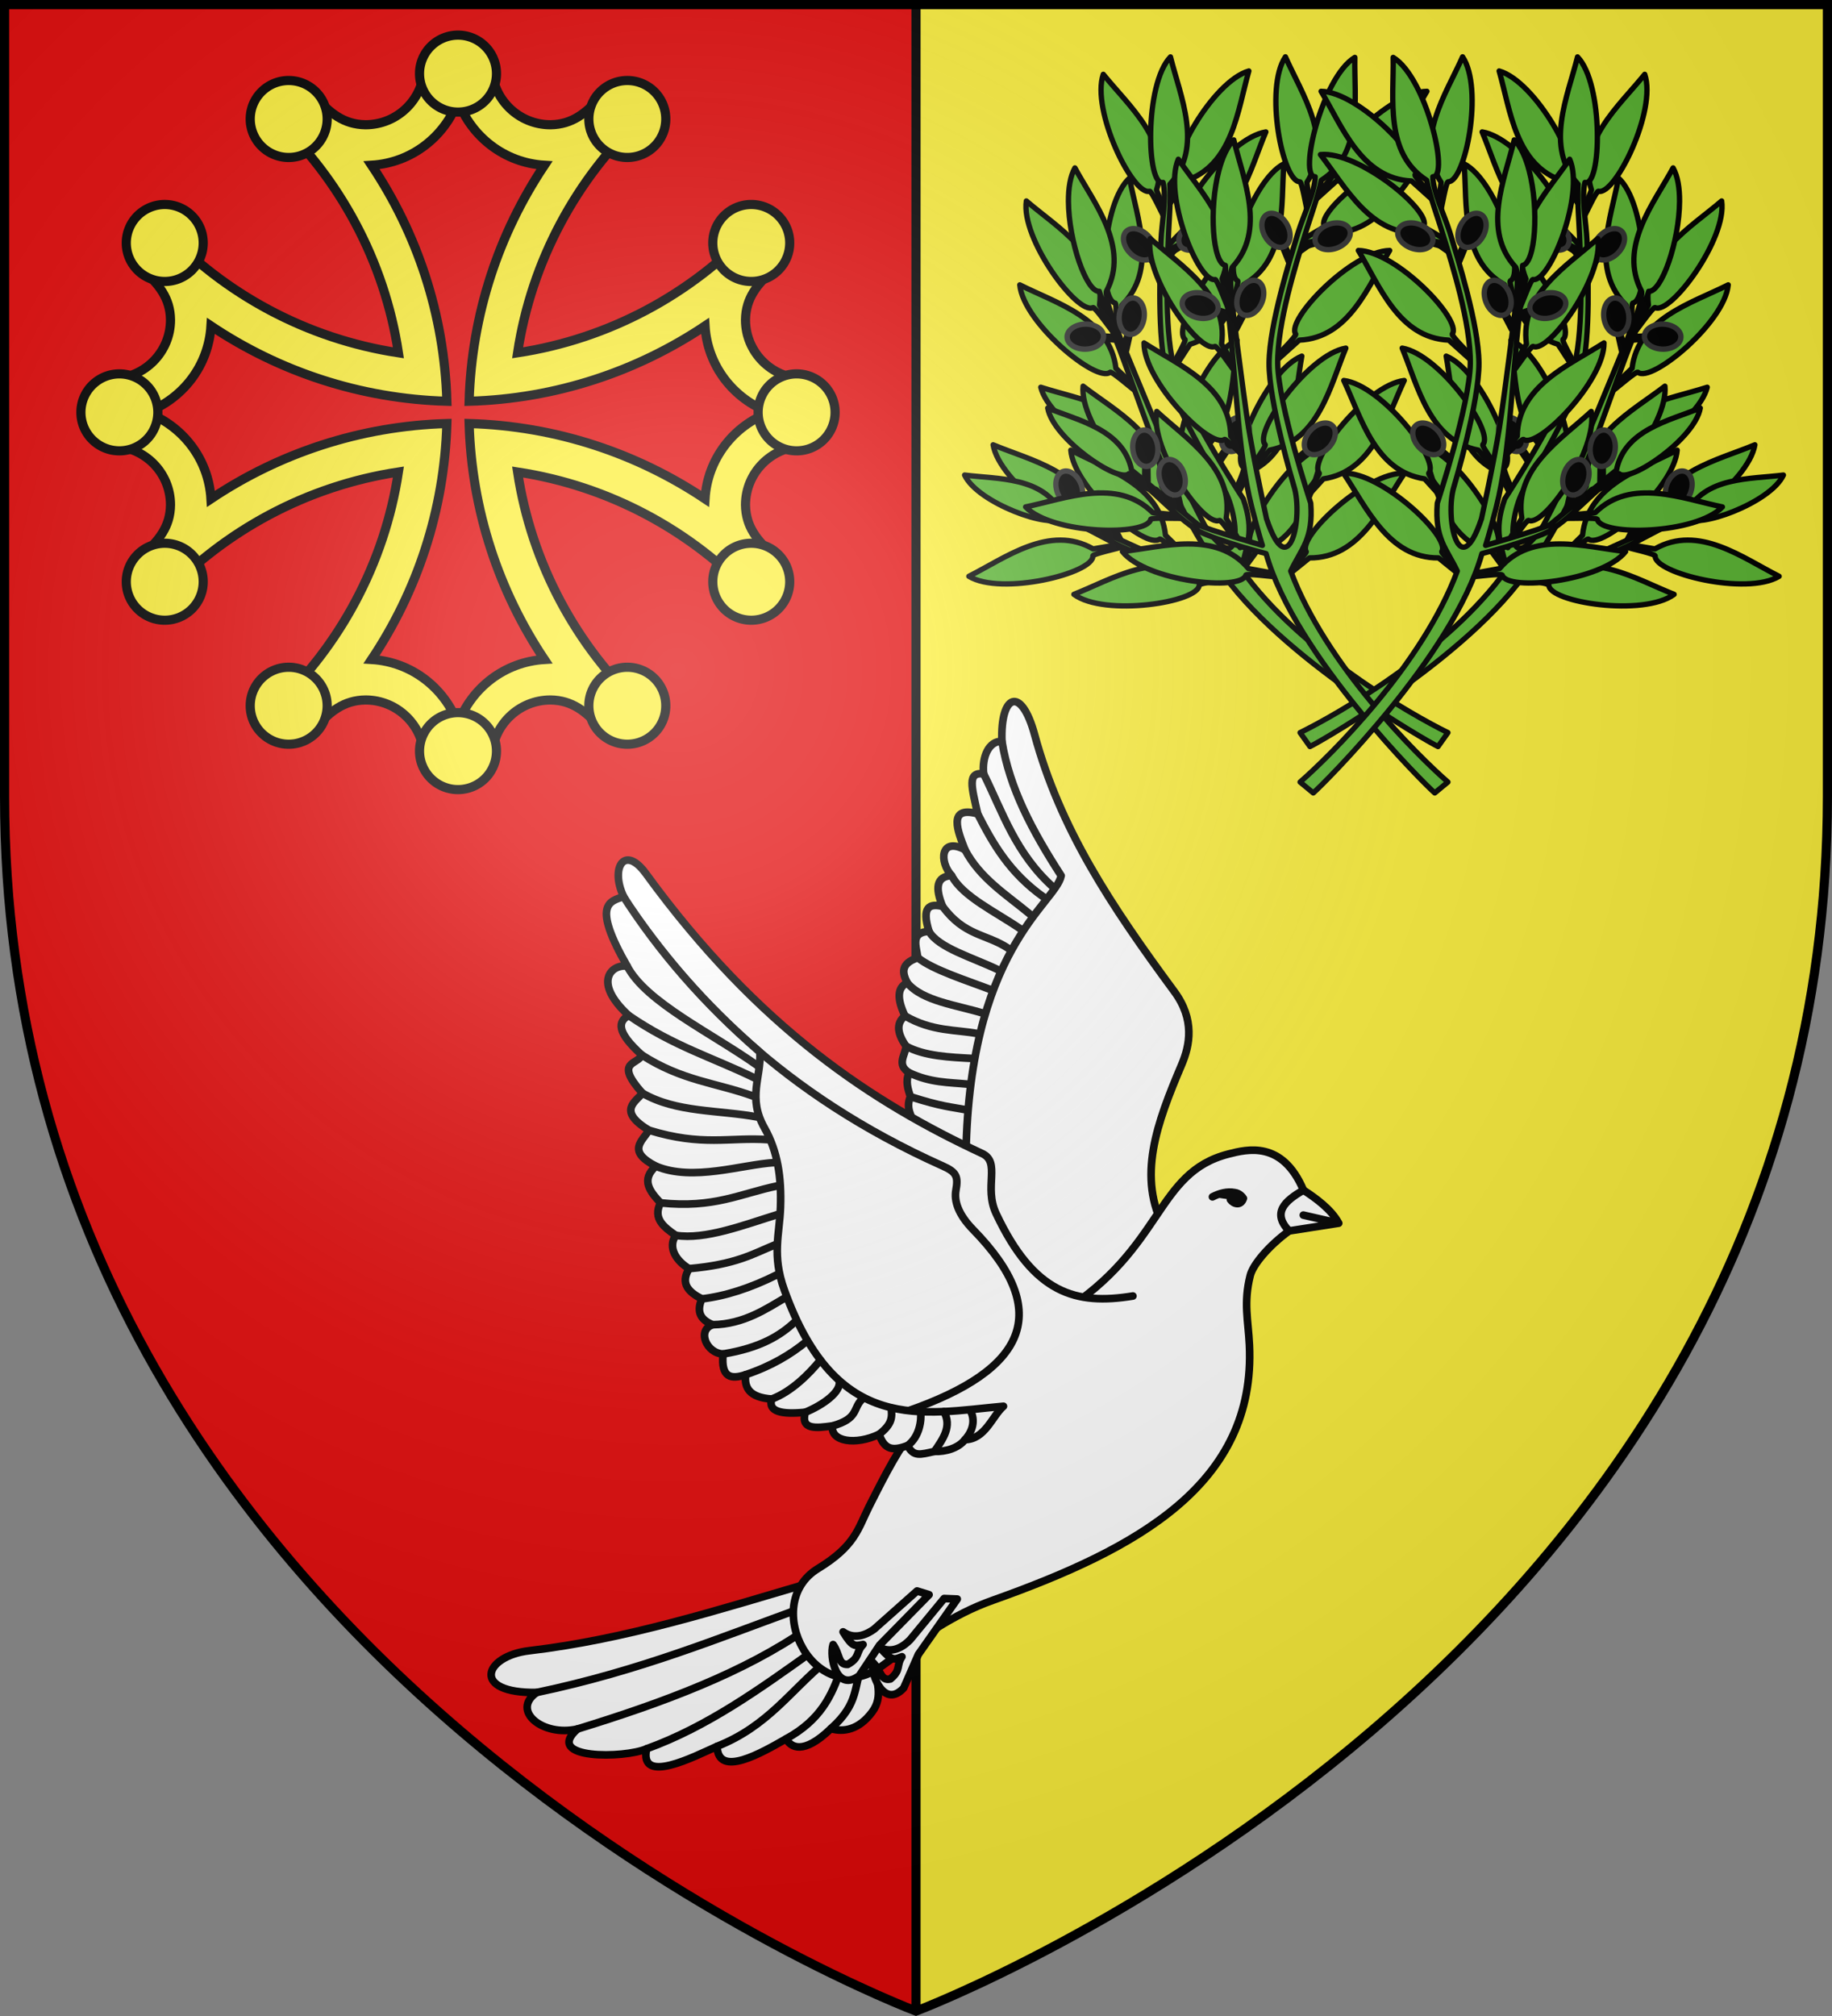 <?xml version="1.0" encoding="UTF-8" standalone="no"?><svg height="660" width="600" xmlns="http://www.w3.org/2000/svg" xmlns:xlink="http://www.w3.org/1999/xlink"><rect width="100%" height="100%" fill="#808080" stroke="none"/><radialGradient id="a" cx="221.445" cy="226.331" gradientTransform="matrix(1.353 0 0 1.349 -77.629 -85.747)" gradientUnits="userSpaceOnUse" r="300"><stop offset="0" stop-color="#fff" stop-opacity=".314"/><stop offset=".19" stop-color="#fff" stop-opacity=".251"/><stop offset=".6" stop-color="#6b6b6b" stop-opacity=".125"/><stop offset="1" stop-opacity=".125"/></radialGradient><g><path d="m1.5 1.5v259.246c0 13.518.669 26.641 1.938 39.391 25.57 256.446 296.562 358.363 296.562 358.363v-358.363-298.637z" fill="#e20909" fill-rule="evenodd"/><path d="m300 1.5v298.637 358.363s271.164-102.986 296.562-358.363c1.269-12.75 1.938-25.873 1.938-39.391v-259.246z" fill="#fcef3c" fill-rule="evenodd"/><path d="m300 658.5v-657" fill="none" stroke="#000" stroke-width="3"/></g><g><g transform="translate(0 5)"><g id="b" stroke="#000" stroke-linecap="round" stroke-linejoin="round" stroke-width="1.686" transform="matrix(1.003 .269 -.269 1.003 14.822 -108.121)"><path d="m388.835 82.961 4.363-9.409c14.268-6.861 13.342-24.463 15.12-37.19-10.937 4.889-21.569 33.07-16.908 35.847.554.33-5.906 8.612-3.321 10.273zm39.985 68.485 2.187-10.14c12.409-9.836 7.635-26.804 6.571-39.611-9.594 7.178-13.768 37.012-8.611 38.694.612.2-.657 7.697-.981 10.754zm-18.734.737 1.714-10.231c11.939-10.402 6.383-27.13 4.726-39.874-9.25 7.616-12.036 37.612-6.806 39.053.621.171-.3 7.72-.481 10.788zm25.864 22.573 3.725-9.68c13.778-7.8 11.678-25.302 12.602-38.12-10.586 5.61-19.312 34.44-14.475 36.898.574.292-1.837 7.503-2.627 10.473zm-1.466-.62-9.766 3.474c-14.891-5.385-26.793 7.604-37.113 15.248 11.151 4.387 38.695-7.756 37.408-13.03-.153-.626 6.886-3.49 9.652-4.823zm-35.32-1.02-9.418 4.331c-15.311-4.036-26.008 9.963-35.607 18.496 11.497 3.376 37.849-11.175 36.098-16.313-.208-.61 6.547-4.09 9.184-5.664zm20.519-.613-9.009-5.134c-5.654-14.801-23.258-15.342-35.785-18.174 3.965 11.315 31.149 24.263 34.299 19.845.374-.525 7.139 2.94 9.956 4.167zm-22.21.656-9.428-4.314c-6.944-14.241-24.526-13.216-37.254-14.924 4.953 10.919 33.177 21.402 35.922 16.721.326-.556 7.372 2.294 10.286 3.266zm11.253-25.405-9.756-3.508c-8.112-13.609-25.546-11.113-38.371-11.748 5.85 10.465 34.851 18.545 37.195 13.65.278-.581 7.538 1.668 10.523 2.392zm-17.683-22.199-9.097-4.975c-5.913-14.7-23.523-14.932-36.097-17.543 4.163 11.244 31.569 23.713 34.641 19.241.365-.531 7.19 2.814 10.027 3.992zm8.305-8.437 3.201-9.866c13.34-8.528 10.307-25.892 10.544-38.741-10.271 6.169-17.441 35.426-12.48 37.622.589.261-1.432 7.591-2.063 10.599zm-19.17-5.967-1.59-10.252c8.061-13.634-2.472-27.765-8.052-39.341-6.384 10.143.404 39.496 5.82 39.217.643-.033 2.143 7.423 2.936 10.392zm-.737-1.441-7.632-7.023c-2.198-15.692-19.235-20.165-30.81-25.733 1.332 11.916 24.93 30.628 28.988 27.028.482-.427 6.301 4.466 8.771 6.293zm6.555-38.443-6.24-8.286c.667-15.83-15.284-23.307-25.666-30.874-.838 11.96 18.999 34.626 23.64 31.819.551-.333 5.392 5.53 7.492 7.773zm-1.58-3.465 3.201-9.866c13.34-8.528 10.307-25.892 10.544-38.741-10.271 6.169-17.441 35.426-12.48 37.622.589.261-1.432 7.591-2.063 10.599z" style="fill:#5ab532;fill-rule:evenodd;stroke:#000;stroke-width:1.686;stroke-linecap:round;stroke-linejoin:round"/><path d="m422.679 136.723-1.601 4.73-1.144-.205 1.927-5.171zm-38.72-52.927 4.042 2.931-.534 1.033-4.366-3.374zm-.403 25.411.213 4.99-1.141.222-.067-5.519zm-8.035 2.524 4.896-.968.393 1.095-5.44.904zm5.675 53.951 2.56 4.288-.898.739-2.684-4.823zm12.751 2.86 3.387 3.669-.726.908-3.618-4.167zm-2.072-90.204-3.506 3.554-.94-.685 3.992-3.807z" style="fill:#5ab532;fill-rule:evenodd;stroke:#000;stroke-width:1.686;stroke-linecap:round;stroke-linejoin:round"/><path d="m344.577 165.461c6.278 7.552 31.35 9.421 32.505 5.128 9.302.368 18.335 4.26 28.27 4.666 7.261-.499 21.802-4.513 21.802-4.513 23.888 23.315 80.212 38.06 83.802 38.712l1.879-5.049c-12.226-2.385-51.793-12.614-76.2-32.786-.64-7.858 1.117-12.382-5.232-21.67-0.0 0-24.414-21.77-31.021-32.877-6.607-11.108-10.729-30.206-12.757-38.918-1.425-6.006-2.518-12.838-4.274-18.017 7.291-14.062-4.001-27.573-10.216-38.822-5.811 10.483 3.365 41.664 7.987 38.825 2.333 4.191 2.925 12.464 4.092 17.718 2.043 8.699 6.636 29.652 12.672 40.354 6.035 10.702 26.203 29.705 26.203 29.705 7.516 6.815 14.453 28.048-2.301 13.248 0-0-12.485-13.695-19.223-21.974-6.737-8.28-25.857-33.606-25.857-33.606-1.319-2.547-3.425-4.883-3.95-7.642 3.516-15.448-10.825-25.699-19.669-35.019-.746 2.903-.338 6.698.767 10.727 3.315 12.087 12.937 26.291 16.741 24.851l5.585 8.862c13.918 18.171 26.734 39.682 39.793 53.025 6.61 6.754 8.884 8.694 8.884 8.694s-17.386 4.338-20.791 4.509l-26.814-4.422c-8.571-9.745-22.253-5.122-32.678-3.71z" style="fill:#5ab532;fill-rule:evenodd;stroke:#000;stroke-width:1.686;stroke-linecap:round;stroke-linejoin:round"/><path d="m-24.206 442.564c0 2.182-2.579 3.95-5.76 3.95s-5.76-1.768-5.76-3.95 2.579-3.95 5.76-3.95c3.181 0 5.76 1.768 5.76 3.95zm34.286-60.658c2.085.645 3.013 3.63 2.072 6.667-.941 3.037-3.394 4.976-5.479 4.331-2.085-.645-3.013-3.63-2.072-6.667.941-3.037 3.394-4.976 5.479-4.331zm-17.373 12.132c.788 2.035-.979 4.614-3.946 5.761-2.967 1.147-6.01.428-6.798-1.606-.788-2.035.979-4.614 3.946-5.761 2.967-1.147 6.01-.428 6.798 1.606zm-20.862-12.74c1.892-1.088 4.712.265 6.298 3.021 1.586 2.756 1.338 5.872-.555 6.96-1.892 1.088-4.712-.265-6.298-3.021-1.586-2.756-1.338-5.872.555-6.96zm-37.99 18.878c1.662 1.415 1.336 4.523-.727 6.944-2.063 2.42-5.082 3.235-6.744 1.821-1.662-1.415-1.336-4.523.727-6.944 2.063-2.42 5.082-3.235 6.744-1.821zm-1.833 11.758c1.917 1.042 2.239 4.152.719 6.944s-4.307 4.212-6.224 3.169c-1.917-1.042-2.239-4.152-.719-6.944s4.307-4.212 6.224-3.169zm92.433-7.719c-.954 1.962-4.047 2.426-6.908 1.037-2.861-1.39-4.407-4.107-3.453-6.069.954-1.962 4.047-2.426 6.908-1.037 2.861 1.39 4.407 4.107 3.453 6.069z" fill-rule="evenodd" stroke="#313131" stroke-linecap="round" stroke-linejoin="round" stroke-width="1.686" transform="matrix(.23 -.973 .973 .23 0 0)"/></g><use height="100%" transform="matrix(-1 0 0 1 900 0)" width="100%" xlink:href="#b"/><g stroke-width="1"><use height="100%" transform="matrix(.966 .259 -.259 .966 76.946 -98.656)" width="100%" xlink:href="#b"/><use height="100%" transform="matrix(-.966 .259 .259 .966 823.055 -98.656)" width="100%" xlink:href="#b"/></g></g><g stroke="#000"><g fill="#fcef3c" fill-rule="evenodd" stroke-width="3" transform="translate(1.772 -6.192)"><path d="m148.228 27.632c-3.811 0-7.345.213-11.061.578-.23 10.426-8.747 18.826-19.229 18.827-7.105-.087-11.682-3.804-16.543-9.288-4.559 2.066-8.963 4.429-13.179 7.053 21.23 19.939 35.924 46.753 40.501 76.891-30.134-4.579-56.943-19.271-76.88-40.499-2.624 4.216-4.988 8.62-7.054 13.179 5.484 4.861 9.201 9.438 9.288 16.543-0 10.481-8.4 18.999-18.827 19.229-.365 3.716-.577 7.238-.577 11.049s.212 7.357.577 11.073c10.426.23 18.827 8.747 18.827 19.229-.087 7.105-3.804 11.681-9.288 16.542 2.066 4.559 4.43 8.964 7.054 13.179 19.937-21.227 46.744-35.92 76.877-40.499-4.581 30.128-19.273 56.932-40.497 76.866 4.216 2.624 8.62 4.987 13.179 7.053 4.861-5.484 9.438-9.2 16.543-9.287 10.481 0 18.999 8.399 19.229 18.826 3.716.365 7.25.578 11.061.578 3.811 0 7.345-.213 11.061-.578.23-10.426 8.747-18.825 19.229-18.826 7.105.087 11.682 3.803 16.543 9.287 4.559-2.066 8.963-4.429 13.179-7.053-21.225-19.934-35.916-46.739-40.497-76.866 30.132 4.579 56.94 19.272 76.877 40.499 2.624-4.216 4.988-8.621 7.054-13.179-5.484-4.861-9.201-9.437-9.288-16.542 0-10.481 8.4-18.999 18.827-19.229.365-3.716.577-7.262.577-11.073s-.212-7.333-.577-11.049c-10.426-.23-18.827-8.747-18.827-19.229.087-7.105 3.804-11.681 9.288-16.543-2.066-4.559-4.43-8.963-7.054-13.179-19.937 21.228-46.747 35.92-76.88 40.499 4.577-30.138 19.271-56.951 40.501-76.891-4.216-2.624-8.62-4.987-13.179-7.053-4.861 5.484-9.438 9.201-16.543 9.288-10.481-0-18.999-8.4-19.229-18.827-3.716-.365-7.25-.578-11.061-.578zm0 11.572c4.406 11.771 15.204 20.29 28.307 21.086-14.865 22.241-23.849 48.727-24.663 77.27 28.538-.816 55.021-9.799 77.259-24.662.796 13.103 9.315 23.888 21.086 28.295-11.771 4.406-20.29 15.216-21.086 28.319-22.238-14.863-48.72-23.846-77.258-24.662.819 28.533 9.801 55.01 24.662 77.245-13.103.796-23.901 9.315-28.307 21.086-4.406-11.771-15.204-20.29-28.307-21.086 14.861-22.235 23.843-48.712 24.662-77.245-28.538.817-55.02 9.799-77.258 24.662-.796-13.103-9.315-23.913-21.086-28.319 11.771-4.406 20.29-15.191 21.086-28.295 22.238 14.863 48.721 23.846 77.259 24.662-.814-28.542-9.798-55.029-24.663-77.27 13.103-.796 23.901-9.315 28.307-21.086z"/><path d="m216.28 237.237a12.599 12.6 0 0 0 -12.599-12.6 12.599 12.6 0 0 0 -12.599 12.6 12.599 12.6 0 0 0 12.599 12.6 12.599 12.6 0 0 0 12.599-12.6zm-110.902-.001a12.599 12.6 0 0 0 -12.599-12.6 12.599 12.6 0 0 0 -12.599 12.6 12.599 12.6 0 0 0 12.599 12.6 12.599 12.6 0 0 0 12.599-12.6zm55.45 14.857a12.599 12.6 0 0 0 -12.599-12.6 12.599 12.6 0 0 0 -12.599 12.6 12.599 12.6 0 0 0 12.599 12.6 12.599 12.6 0 0 0 12.599-12.6zm-108.645-178.953a12.599 12.599 0 0 1 12.599 12.599 12.599 12.599 0 0 1 -12.599 12.599 12.599 12.599 0 0 1 -12.599-12.599 12.599 12.599 0 0 1 12.599-12.599zm.001 110.902a12.599 12.599 0 0 1 12.599 12.599 12.599 12.599 0 0 1 -12.599 12.599 12.599 12.599 0 0 1 -12.599-12.599 12.599 12.599 0 0 1 12.599-12.599zm-14.857-55.45a12.599 12.599 0 0 1 12.599 12.599 12.599 12.599 0 0 1 -12.599 12.599 12.599 12.599 0 0 1 -12.599-12.599 12.599 12.599 0 0 1 12.599-12.599zm206.945 80.649a12.599 12.599 0 0 1 -12.599-12.599 12.599 12.599 0 0 1 12.599-12.599 12.599 12.599 0 0 1 12.599 12.599 12.599 12.599 0 0 1 -12.599 12.599zm-.001-110.902a12.599 12.599 0 0 1 -12.599-12.599 12.599 12.599 0 0 1 12.599-12.599 12.599 12.599 0 0 1 12.599 12.599 12.599 12.599 0 0 1 -12.599 12.599zm14.857 55.45a12.599 12.599 0 0 1 -12.599-12.599 12.599 12.599 0 0 1 12.599-12.599 12.599 12.599 0 0 1 12.599 12.599 12.599 12.599 0 0 1 -12.599 12.599zm-42.848-108.641a12.599 12.6 0 0 1 -12.599 12.6 12.599 12.6 0 0 1 -12.599-12.6 12.599 12.6 0 0 1 12.599-12.6 12.599 12.6 0 0 1 12.599 12.6zm-110.902.001a12.599 12.6 0 0 1 -12.599 12.6 12.599 12.6 0 0 1 -12.599-12.6 12.599 12.6 0 0 1 12.599-12.6 12.599 12.6 0 0 1 12.599 12.6zm55.45-14.857a12.599 12.6 0 0 1 -12.599 12.6 12.599 12.6 0 0 1 -12.599-12.6 12.599 12.6 0 0 1 12.599-12.6 12.599 12.6 0 0 1 12.599 12.6z" stroke-linecap="round" stroke-linejoin="round"/></g><g stroke-linecap="round" stroke-linejoin="round" stroke-width="2.206" transform="matrix(-1.095 .293 .293 1.095 1781.818 -143.371)"><path d="m1431.05 245.964c1.389 4.241-.027 9.09 4.58 12.722 4.949 3.902 9.382 3.544 12.722 1.527 9.738 5.406 12.612 2.167 13.231-.509 7.754 2.028 21.994 5.966 19.846-3.053 7.204 1.132 24.717 5.03 19.846-4.58 6.878 1.075 29.805-4.733 17.811-10.687 10.347-.329 17.299-10.174 8.651-13.231 18.481-4.633 12.104-14.124-1.018-12.213-27.948 4.069-55.977 2.694-83.965 2.036z" fill="#fff" stroke-width="2.206"/><path d="m1448.351 260.213c-10.093-5.071-9.426-10.34-13.668-15.487m26.898 14.978c-11.067-2.698-15.948-8.659-20.354-15.171m40.2 12.117c-15.643-1.796-24.732-10.147-36.735-15.582m56.581 11.002c-18.571-1.586-36.123-8.266-53.694-14.852m71.505 4.166c-25.964-.95-50.827-3.331-71.697-10.903m80.348-2.328c-30.666 1.675-55.098-1.637-80.926-3.832" fill="none" stroke-width="2.206"/><g fill="#fff" stroke-width="1.908" transform="matrix(1.156 0 0 1.156 1495.848 -399.772)"><path d="m-153.984 472.009c3.492-14.421-4.933-26.186-14.692-38.688-3.228-4.136-6.124-10.004-2.938-18.12 9.81-24.992 17.047-46.558 17.14-71.034.049-12.843 5.719-11.891 8.325-.465l58.766 127.816-43.095 26.445z"/><path d="m-183.869 480.399-12.484 1.338 8.026-4.236-8.026 4.236c.926-3.913 4.093-7.71 6.383-10.256l8.554-1.783 2.898 4.236z"/><path d="m-189.97 471.481c1.876-13.387 10.939-13.5 15.764-13.557 18.864-.224 21.564 18.478 50.444 27.429l14.503-27.744-3.783-12.296 24.907-24.907 23.961-32.474 12.296 79.135-12.296 27.744-16.71 9.143c4.812 3.142 10.008 8.855 16.286 15.904 4.037 4.533 5.792 8.519 16.274 11.593 16.583 4.862 9.879 34.934-9.14 27.644-11.215-4.299-20.292-7.838-30.988-8.694-38.268-3.063-71.072-11.014-78.473-45.033-1.313-6.036-1.249-10.549-4.682-16.72-1.377-2.475-6.412-5.992-12.261-8.249 3.032-5.506-.907-7.526-6.102-8.918z"/><path d="m-146.149 343.703c1.182 11.77-1.493 23.406-5.632 36.239 3.18 6.461 27.544 11.636 41.626 63.418l10.039-12.733c-.243-2.35 1.065-4.39-.979-7.101.059-1.959.282-3.918-1.224-5.877 2.6-2.854-.325-4.48-.979-6.611 1.134-3.301 1.187-6.062-1.714-7.346.812-4.512.141-7.376-2.693-7.835.573-2.7.468-5.088-4.163-5.387-.395-2.854.221-6.627-4.407-5.632.262-6.451-1.937-6.748-4.897-5.142.631-4.854-.341-7.669-4.163-6.856 2.163-4.165.189-10.118-4.897-5.387.512-4.664 1.508-11.892-5.387-7.835-.275-6.894-.114-10.854-4.018-9.279-.665-4.231-3.421-7.658-6.511-6.637z"/></g><g stroke-width="2.206"><path d="m1378.986 89.818c-8.016 5.159-10.581 5.892-14.919 7.987m13.504-14.78c-5.219 4.464-10.438 5.667-15.658 7.638m14.525-15.281c-4.337 4.168-11.295 6.371-18.217 8.6m16.236-17.092c-6.482 6.489-13.172 7.558-19.049 10.412m15.935-19.469c-2.885 6.308-12.152 9.88-19.275 14.371m14.463-20.598c-3.337 4.571-12.05 10.05-18.331 14.621m13.236-21.131c-1.348 5.286-10.254 10.572-16.4 15.857m10.739-21.802c-3.854 9.892-10.073 10.86-15.134 16.528m10.322-24.453c-1.525 6.745-9.704 13.489-15.42 20.234m9.759-26.461c-2.006 9.041-8.168 15.589-13.275 22.769m7.048-31.827c-2.005 9.437-4.453 18.874-12.322 28.311m7.677-39.037c-2.48 12.309-2.968 24.618-11.017 36.928" fill="none"/><path d="m1302.138 140.342c-2.156-.479-4.517-.506-6.542.48-1.25.498-1.858 1.797-1.974 2.249 1.343 2.045 3.206.779 3.704-.606"/><path d="m1331.746 162.065c16.556-1.663 27.463-7.958 32.028-33.215 1.513-8.371-5.202-13.935-.593-17.794 26.56-22.239 53.02-51.47 72.953-103.203 4.22-10.952 10.907-2.811 7.117 7.711-10.551 29.289-28.159 63.557-68.208 96.086-3.343 2.716-3.48 4.089-1.779 7.711 1.274 2.714 1.237 6.73-1.873 12.26-16.418 29.188-4.039 43.046 31.582 45.686" fill="#fff"/><path d="m1417.656 66.165c12.077-17.807 20.671-35.541 26.459-53.575 4.147.347 9.486-.445 4.155 19.681 4.206-1.8 10.953 1.786 3.28 13.849 3.411.917 4.734 3.601-.729 12.027 1.793 2.511 8.309-.488 2.702 10.658 2.163 1.908 8.6 2.857.942 10.845 2.602 2.579 7.864 4.095.729 10.569 5.29 2.65 3.585 6.571 1.458 10.569 3.388 3.846.836 7.031-1.822 10.205 3.323 2.916 1.584 7.378-1.244 10.293 3.652 3.538 1.855 6.531-1.307 9.387 2.731 3.447 1.653 5.941-1.093 8.018 4.893.319 3.87 7.535-.729 8.942 2.465 6.53-.406 7.725-4.738 7.458 1.365 3.495.69 6.619-5.467 8.747 2.025 3.177-1.486 5.077-8.382 6.196 2.712 4.616-1.886 5.244-6.56 5.831 1.735 4.225-4.976 7.195-12.391 5.831-.372 4.931-2.753 5.664-7.107 5.285-.882 3.613-2.748 3.441-7.057 3.627-3.095.932-6.872.904-9.407-1.005-5.679 1.419-9.355-4.569-13.239-6.449 23.13-4 48.753-4.268 52.481-48.837.897-10.727-2.805-15.802-5.102-23.325-2.522-8.262-3.398-15.785-1.458-23.325 2.531-9.839-2.914-14.336-4.373-21.503z" fill="#fff"/><path d="m1405.811 186.982c-4.152-1.671-5.818-6.184-6.146-8.334m13.252 3.049c-4.678-1.95-4.936-4.033-5.358-6.456m17.749.625c-7.813-.079-6.987-3.299-10.062-5.1m16.622-.731c-5.539-.718-11.582-3.012-11.805-6.147m20.187-.049c-6.09-.591-12.345-4.238-16.5-7.247m21.967-1.5c-7.811-.483-14.002-2.263-19.39-4.685m24.128-2.773c-10.985 1.082-17.38-.896-22.581-3.67m23.31-5.272c-8.759 2.204-16.185-.466-22.299-2.113m23.393-5.905c-6.617.956-14.179.652-22.857-1.141m24.164-8.246c-13.552 2.362-18.921.632-25.968-.258m27.212-10.035c-7.896 3.518-19.821 2.182-30.325 1.788m32.147-11.993c-14.515 5.607-23.145 3.369-33.931 4.004m32.473-14.573c-9.24 7.114-23.977 5.904-33.504 7.873m32.775-18.442c-13.708 8.607-21.931 7.9-32.531 11.534m31.588-22.38c-7.981 8.042-20.123 10.379-30.544 15.371m27.842-26.029c-9.367 10.292-18.733 13.299-28.1 19.844m28.829-31.871c-10.211 11.967-20.422 18.081-30.633 26.974m27.353-40.823c-2.513 11.468-18.692 25.039-29.157 37.731m-29.765 119.602c-3.618-2.359-4.298-5.517-3.63-7.876m13.036 8.882c-3.368-2.896-6.837-5.679-5.607-10.415" fill="none"/><path d="m1425.006 254.327c6.956 4.36 8.212-6.041 6.767-9.602-1.777 3.006-.887 5.996-3.73 6.07-3.77-1.701-2.534-3.258-4.902-5.338 2.411.263 3.14.54 5.433-4.143-3.39 2.906-7.257 1.031-8.996.001l-12.553-8.953-3.627 1.131 14.98 12.532zm11.453-6.774c7.607 3.086 7.038-7.375 4.997-10.631-1.228 3.269.167 6.059-2.619 6.626-4.008-1.02-3.062-2.768-5.755-4.405 2.42-.16 3.186-.013 4.631-5.023-2.834 3.45-6.968 2.276-8.86 1.563l-14.843-7.444-3.07 1.934 17.548 10.357z" fill="#fff" fill-rule="evenodd"/></g></g></g></g><path d="m300 658.5s298.5-112.32 298.5-397.772c0-285.452 0-258.552 0-258.552h-597v258.552c0 285.452 298.5 397.772 298.5 397.772z" fill="url(#a)" fill-rule="evenodd"/><path d="m300 658.397s-298.5-112.303-298.5-397.709v-259.188h597v259.188c0 285.407-298.5 397.709-298.5 397.709z" fill="none" stroke="#000" stroke-width="3"/></svg>